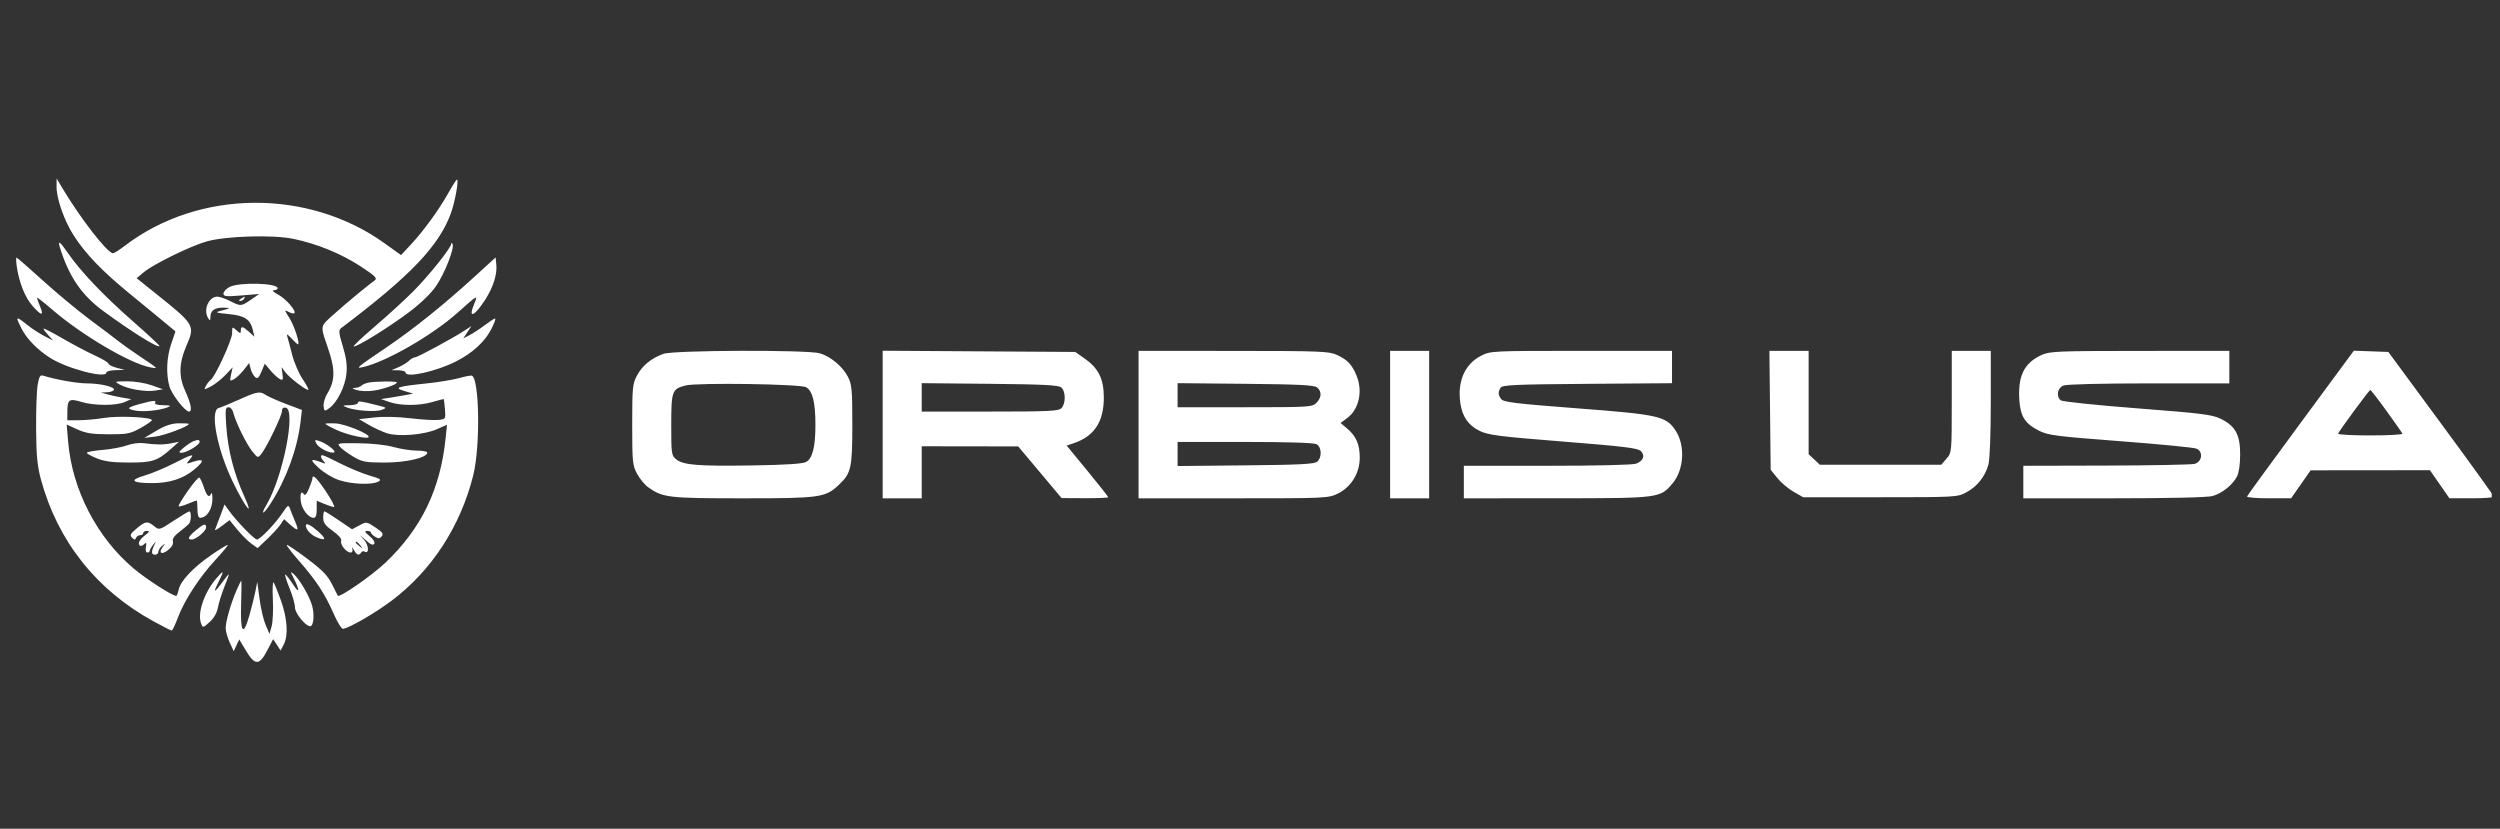 <svg width="181" height="60" viewBox="0 0 181 60" fill="none" xmlns="http://www.w3.org/2000/svg">
<rect x="0" y="0" width="181" height="60" fill="#333333" stroke="none"/>
<g clip-path="url(#clip0_2663_7978)">
<path fill-rule="evenodd" clip-rule="evenodd" d="M4.094 13.493C4.086 14.385 4.649 15.986 5.355 17.078C6.211 18.402 7.429 19.663 9.427 21.292C10.334 22.031 11.442 22.942 11.89 23.317L12.704 23.997L12.4 24.881C12.063 25.862 12.01 27.051 12.264 27.965C12.424 28.542 13.398 29.798 13.684 29.798C13.935 29.798 13.829 29.223 13.41 28.307C12.928 27.254 12.953 26.293 13.495 25.036C14.133 23.559 14.109 23.518 11.266 21.242L9.893 20.143L10.406 19.713C11.112 19.12 13.857 17.779 15 17.469C16.431 17.081 19.756 16.987 21.235 17.292C22.963 17.65 24.711 18.367 26.135 19.302C27.134 19.957 27.328 20.146 27.144 20.285C25.885 21.239 23.66 23.141 23.477 23.421C23.267 23.741 23.29 23.9 23.732 25.169C24.28 26.741 24.273 27.559 23.703 28.481C23.524 28.77 23.401 29.187 23.428 29.407C23.476 29.789 23.494 29.796 23.829 29.56C24.404 29.155 24.983 28.003 25.079 27.075C25.144 26.442 25.077 25.922 24.819 25.074C24.525 24.106 24.505 23.901 24.69 23.762C29.701 19.979 31.752 17.839 32.63 15.481C32.935 14.66 33.239 12.999 33.084 12.999C33.04 12.999 32.754 13.446 32.449 13.992C31.772 15.203 30.657 16.733 29.727 17.726L29.034 18.468L27.846 17.616C22.303 13.639 14.383 13.713 9.04 17.791C8.647 18.092 8.261 18.337 8.183 18.337C7.778 18.337 5.808 15.795 4.472 13.549L4.099 12.921L4.094 13.493ZM4.334 17.906C4.986 20.018 5.905 21.366 7.479 22.52C9.565 24.048 11.41 25.198 11.551 25.058C11.581 25.028 10.682 24.192 9.553 23.201C7.466 21.368 5.817 19.629 4.898 18.293C4.339 17.481 4.166 17.362 4.334 17.906ZM32.675 17.647C32.653 17.953 31.059 19.949 29.921 21.093C29.314 21.704 28.055 22.854 27.126 23.647C26.196 24.44 25.515 25.088 25.613 25.088C25.917 25.088 28.227 23.65 29.645 22.578C30.48 21.946 31.216 21.232 31.573 20.708C32.195 19.794 32.901 18.005 32.769 17.676C32.724 17.564 32.682 17.551 32.675 17.647ZM1.207 19.24C1.369 20.408 1.784 21.479 2.316 22.1C2.981 22.877 3.205 22.911 2.903 22.189C2.778 21.89 2.676 21.604 2.676 21.553C2.676 21.504 3.186 21.902 3.809 22.438C5.927 24.261 9.378 26.297 10.84 26.586C11.5 26.717 11.51 26.729 10.133 25.806C9.529 25.401 8.822 24.9 8.563 24.693C8.304 24.485 7.386 23.791 6.522 23.15C5.659 22.509 4.124 21.235 3.112 20.318C2.1 19.401 1.239 18.651 1.199 18.651C1.159 18.651 1.162 18.916 1.207 19.24ZM34.39 20.002C32.139 22.059 29.959 23.809 27.953 25.17C25.771 26.65 25.699 26.712 26.304 26.571C27.992 26.18 31.318 24.261 33.15 22.622C34.611 21.316 34.621 21.311 34.325 22.019C33.864 23.121 34.362 22.906 35.152 21.662C35.716 20.773 36.004 19.85 35.934 19.155L35.881 18.639L34.39 20.002ZM16.61 20.782C16.372 20.911 16.178 21.125 16.178 21.258C16.178 21.464 16.366 21.483 17.473 21.391L18.768 21.283L18.173 21.694C17.458 22.188 17.429 22.189 16.649 21.791C16.31 21.619 15.9 21.477 15.737 21.477C15.102 21.477 14.694 22.452 15.079 23.047C15.204 23.242 15.231 23.226 15.233 22.961C15.237 22.485 15.543 22.261 16.17 22.275C16.749 22.288 16.727 22.311 15.942 22.513C15.542 22.617 15.632 22.65 16.54 22.737C17.723 22.849 18.123 23.115 18.31 23.911L18.42 24.382L18.035 24.029C17.575 23.608 17.434 23.586 17.434 23.935C17.434 24.169 17.402 24.166 17.12 23.911C16.812 23.632 16.806 23.637 16.806 24.125C16.806 24.616 15.557 27.323 15.241 27.519C15.153 27.573 15.005 27.76 14.912 27.933C14.747 28.242 14.753 28.242 15.264 27.98C15.551 27.833 16.024 27.461 16.315 27.154L16.845 26.595L16.731 27.111C16.625 27.594 16.639 27.617 16.935 27.458C17.11 27.365 17.43 27.062 17.646 26.785L18.04 26.282L18.145 26.699C18.203 26.929 18.349 27.199 18.47 27.299C18.648 27.447 18.735 27.372 18.93 26.907L19.17 26.332L19.575 26.813C19.798 27.077 20.101 27.358 20.248 27.437C20.48 27.561 20.508 27.513 20.451 27.08L20.386 26.58L20.654 26.944C20.933 27.325 22.101 28.228 22.314 28.228C22.381 28.228 22.205 27.884 21.922 27.463C21.639 27.043 21.292 26.241 21.152 25.682C21.011 25.123 20.853 24.531 20.8 24.366C20.728 24.144 20.805 24.178 21.102 24.5C21.321 24.737 21.532 24.931 21.57 24.931C21.745 24.931 21.313 23.597 20.956 23.031C20.577 22.431 20.574 22.409 20.893 22.579C21.078 22.678 21.266 22.722 21.311 22.677C21.473 22.514 20.694 21.623 20.13 21.325C19.783 21.142 19.663 21.017 19.828 21.013C19.979 21.009 20.103 20.945 20.103 20.869C20.103 20.486 17.284 20.416 16.61 20.782ZM17.434 21.634C17.292 21.726 17.273 21.788 17.385 21.789C17.488 21.79 17.616 21.721 17.669 21.634C17.79 21.439 17.735 21.439 17.434 21.634ZM1.263 23.132C1.263 23.179 1.398 23.479 1.563 23.799C1.944 24.538 2.714 25.327 3.618 25.904C4.851 26.692 7.7 27.437 7.7 26.972C7.7 26.886 8 26.808 8.367 26.799L9.034 26.783L8.446 26.627C8.122 26.541 7.857 26.407 7.857 26.33C7.857 26.253 7.415 25.988 6.876 25.741C6.336 25.494 5.276 24.934 4.521 24.497C3.765 24.059 3.147 23.744 3.147 23.796C3.147 23.848 3.306 24.063 3.5 24.273L3.853 24.656L3.225 24.338C2.88 24.163 2.323 23.802 1.987 23.534C1.366 23.039 1.263 22.982 1.263 23.132ZM35.096 23.543C34.751 23.804 34.26 24.126 34.005 24.259L33.542 24.501L33.836 24.052L34.13 23.604L33.671 23.908C32.839 24.459 30.233 25.87 30.044 25.872C29.942 25.873 29.751 25.982 29.619 26.114C29.486 26.246 29.146 26.455 28.862 26.579L28.345 26.803L28.856 26.809C29.136 26.813 29.366 26.886 29.366 26.972C29.366 27.384 31.562 26.901 33.008 26.172C34.211 25.564 35.108 24.739 35.582 23.803C35.793 23.387 35.911 23.052 35.845 23.058C35.779 23.064 35.442 23.282 35.096 23.543ZM48.031 25.619C47.156 25.931 46.506 26.464 46.122 27.182C45.797 27.791 45.772 28.038 45.772 30.74C45.772 33.443 45.797 33.69 46.122 34.299C46.314 34.659 46.681 35.102 46.936 35.283C47.985 36.03 48.399 36.078 53.779 36.078C59.391 36.078 59.761 36.026 60.745 35.09C61.627 34.251 61.708 33.888 61.708 30.739C61.708 28.226 61.672 27.833 61.398 27.295C61.015 26.544 60.154 25.818 59.365 25.581C58.48 25.317 48.788 25.348 48.031 25.619ZM63.906 30.736V36.078H65.319H66.732V34.194V32.31L70.225 32.315L73.718 32.32L75.288 34.19L76.858 36.06L78.546 36.069C79.474 36.074 80.234 36.042 80.234 35.998C80.234 35.954 79.557 35.095 78.731 34.09L77.228 32.262L77.768 32.077C79.238 31.571 79.921 30.519 79.917 28.767C79.914 27.438 79.531 26.661 78.531 25.959L77.852 25.481L70.879 25.437L63.906 25.393V30.736ZM82.432 30.74V36.078H89.29C95.981 36.078 96.166 36.07 96.844 35.742C97.826 35.267 98.446 34.257 98.446 33.135C98.446 32.172 98.184 31.573 97.522 31.015L97.057 30.624L97.53 30.274C98.398 29.633 98.684 28.317 98.204 27.169C97.879 26.391 97.544 26.041 96.797 25.698C96.219 25.432 95.629 25.409 89.3 25.406L82.432 25.402V30.74ZM100.644 30.74V36.078H102.057H103.47V30.74V25.402H102.057H100.644V30.74ZM107.233 25.756C106.045 26.356 105.495 27.625 105.733 29.215C105.878 30.181 106.319 30.805 107.137 31.201C107.761 31.503 108.54 31.602 113.194 31.971C117.566 32.318 118.583 32.442 118.796 32.654C119.125 32.983 118.982 33.369 118.457 33.569C118.216 33.661 115.598 33.723 112.016 33.723H105.982V34.901V36.078L112.693 36.075C120.159 36.071 120.193 36.067 121.095 34.995C121.925 34.009 122.025 32.248 121.314 31.174C120.622 30.129 120.128 30.017 114.224 29.566C109.76 29.225 108.854 29.116 108.69 28.899C108.457 28.591 108.446 28.389 108.647 28.071C108.775 27.87 109.682 27.829 114.925 27.79L121.054 27.744V26.573V25.402H114.493C108.001 25.402 107.925 25.406 107.233 25.756ZM128.151 29.706L128.197 34.009L128.682 34.612C128.949 34.944 129.479 35.392 129.86 35.607L130.552 36H136.126C141.598 36 141.711 35.993 142.357 35.648C143.145 35.227 143.726 34.501 143.959 33.645C144.061 33.272 144.131 31.472 144.132 29.21L144.133 25.402H142.72H141.307V29.083C141.307 32.748 141.305 32.766 140.928 33.204L140.549 33.645H136.152H131.755L131.35 33.264L130.945 32.884V29.143V25.402H129.525H128.105L128.151 29.706ZM147.816 25.698C146.538 26.278 146.075 27.233 146.205 29.021C146.287 30.165 146.629 30.685 147.626 31.185C148.281 31.514 148.875 31.59 153.505 31.942C156.338 32.157 158.819 32.399 159.019 32.48C159.529 32.687 159.443 33.431 158.891 33.584C158.675 33.643 155.796 33.699 152.493 33.708L146.488 33.723V34.901V36.078L153.042 36.077C157.067 36.077 159.823 36.014 160.181 35.914C160.876 35.721 161.64 35.112 161.958 34.498C162.099 34.225 162.188 33.604 162.188 32.891C162.188 31.474 161.837 30.835 160.774 30.318C160.158 30.017 159.392 29.922 154.736 29.564C151.803 29.338 149.313 29.078 149.202 28.986C148.845 28.69 148.959 28.079 149.402 27.91C149.638 27.821 152.216 27.757 155.604 27.757H161.403V26.58V25.402L154.926 25.406C148.983 25.409 148.398 25.433 147.816 25.698ZM166.577 30.599C164.465 33.463 162.714 35.868 162.685 35.943C162.656 36.017 163.362 36.077 164.255 36.076L165.877 36.074L166.584 35.062L167.29 34.051L171.608 34.047L175.925 34.042L176.632 35.058L177.338 36.074L178.947 36.076C179.833 36.077 180.555 36.026 180.553 35.961C180.551 35.896 178.831 33.511 176.732 30.662L172.916 25.481L171.667 25.436L170.418 25.391L166.577 30.599ZM2.726 27.868C2.655 28.282 2.605 29.716 2.615 31.054C2.629 32.994 2.7 33.735 2.962 34.707C4.173 39.182 6.979 42.72 11.117 44.986C11.785 45.352 12.376 45.652 12.43 45.653C12.484 45.654 12.691 45.222 12.889 44.692C13.346 43.469 14.454 41.769 15.6 40.532C16.09 40.002 16.492 39.521 16.492 39.463C16.492 39.404 15.957 39.726 15.303 40.178C13.964 41.104 13.058 42.07 12.929 42.712C12.881 42.949 12.804 43.143 12.758 43.143C12.476 43.143 10.592 41.929 9.673 41.155C7.011 38.912 5.221 35.443 4.931 31.962L4.828 30.738L5.597 31.087C6.215 31.368 6.657 31.438 7.857 31.442C9.215 31.446 9.422 31.406 10.173 30.99C10.626 30.739 10.997 30.481 10.997 30.418C10.997 30.201 8.573 30.088 7.543 30.257C6.982 30.349 6.151 30.424 5.698 30.425L4.874 30.426L4.876 29.838C4.88 28.917 4.999 28.83 5.886 29.097C6.827 29.38 8.402 29.384 9.034 29.105L9.505 28.898L8.877 28.791C8.532 28.733 8.037 28.625 7.778 28.551L7.307 28.417L7.73 28.401C7.962 28.393 8.194 28.319 8.244 28.237C8.375 28.024 7.299 27.76 6.287 27.756C5.553 27.753 4.094 27.495 3.118 27.196C2.907 27.131 2.829 27.265 2.726 27.868ZM33.212 27.38C32.781 27.501 31.721 27.674 30.857 27.763C28.745 27.983 28.479 28.076 29.287 28.312L29.915 28.496L29.444 28.59C29.185 28.641 28.661 28.73 28.278 28.788L27.583 28.893L28.2 29.108C29.008 29.389 30.381 29.385 31.335 29.098C31.755 28.971 32.112 28.883 32.129 28.901C32.146 28.92 32.185 29.253 32.215 29.641C32.27 30.346 32.269 30.348 31.721 30.404C31.419 30.434 30.5 30.379 29.68 30.28C28.777 30.172 27.755 30.15 27.089 30.225L25.99 30.348L26.697 30.758C27.085 30.984 27.68 31.259 28.018 31.368C28.844 31.635 30.71 31.483 31.637 31.073L32.363 30.752L32.263 31.727C31.886 35.414 30.506 38.268 27.912 40.732C26.906 41.687 24.56 43.312 24.454 43.125C24.436 43.092 24.244 42.712 24.028 42.28C23.721 41.667 23.327 41.263 22.231 40.44C21.458 39.86 20.796 39.415 20.76 39.451C20.723 39.487 21.115 39.998 21.63 40.585C22.88 42.009 23.516 42.975 24.138 44.395C24.436 45.075 24.74 45.557 24.852 45.531C25.413 45.399 27.188 44.365 28.345 43.496C31.253 41.314 33.342 38.103 34.265 34.4C34.79 32.293 34.71 27.327 34.15 27.195C34.066 27.175 33.644 27.258 33.212 27.38ZM8.678 27.846C9.283 28.174 10.546 28.388 11.226 28.277L11.802 28.184L10.974 27.892C10.504 27.727 9.735 27.603 9.197 27.607C8.27 27.613 8.259 27.618 8.678 27.846ZM26.618 27.712C26.446 27.754 26.237 27.852 26.155 27.93C26.073 28.008 25.861 28.078 25.684 28.085C25.451 28.095 25.492 28.138 25.833 28.242C26.092 28.322 26.622 28.342 27.011 28.288C27.74 28.187 28.738 27.839 28.738 27.687C28.738 27.584 27.068 27.604 26.618 27.712ZM58.365 28.035C58.83 28.3 59.037 29.134 59.037 30.74C59.037 32.348 58.83 33.182 58.365 33.444C58.126 33.579 56.923 33.658 54.504 33.697C50.558 33.761 49.474 33.675 48.956 33.255C48.614 32.979 48.598 32.866 48.598 30.76C48.598 28.31 48.656 28.153 49.641 27.907C50.501 27.693 57.956 27.802 58.365 28.035ZM76.834 28.051C77.164 28.325 77.172 29.227 76.847 29.552C76.633 29.765 75.942 29.798 71.666 29.798H66.732V28.77V27.741L71.653 27.788C75.54 27.826 76.63 27.881 76.834 28.051ZM95.36 28.051C95.709 28.341 95.687 28.789 95.306 29.17C95.005 29.471 94.782 29.484 90.125 29.484H85.258V28.613V27.741L90.179 27.788C94.066 27.826 95.156 27.881 95.36 28.051ZM172.785 29.753C173.39 30.587 173.908 31.328 173.936 31.398C173.965 31.468 172.917 31.525 171.608 31.525C170.298 31.525 169.25 31.468 169.279 31.398C169.378 31.157 171.529 28.235 171.608 28.235C171.651 28.235 172.181 28.918 172.785 29.753ZM17.29 28.94C16.65 29.227 15.996 29.495 15.838 29.537C15.176 29.71 15.714 32.526 16.863 34.901C17.77 36.777 18.444 37.6 17.66 35.874C16.935 34.279 16.498 32.565 16.382 30.858C16.3 29.655 16.32 29.484 16.544 29.484C16.693 29.484 16.843 29.665 16.904 29.916C17.066 30.584 17.856 32.18 18.283 32.703C18.663 33.168 18.672 33.17 18.923 32.86C19.315 32.375 20.417 30.087 20.417 29.756C20.417 29.559 20.508 29.48 20.692 29.518C21.447 29.672 20.486 34.525 19.304 36.53C18.815 37.358 19.064 37.278 19.606 36.433C20.729 34.682 21.523 32.515 21.756 30.564L21.861 29.681L20.707 29.244C20.073 29.004 19.414 28.713 19.244 28.596C18.82 28.307 18.628 28.341 17.29 28.94ZM10.17 29.236C9.191 29.499 9.117 29.599 9.804 29.727C10.394 29.838 11.581 29.714 12.156 29.482C12.419 29.375 12.347 29.345 11.812 29.337C11.403 29.331 11.174 29.265 11.232 29.17C11.356 28.97 11.101 28.985 10.17 29.236ZM25.912 29.167C25.912 29.255 25.647 29.332 25.323 29.337C24.782 29.346 24.765 29.36 25.116 29.5C25.714 29.739 27.206 29.842 27.639 29.674C28.02 29.526 28.013 29.517 27.403 29.362C26.127 29.037 25.912 29.009 25.912 29.167ZM11.328 31.182L10.447 31.703L11.22 31.613C11.893 31.536 13.666 30.87 13.666 30.695C13.666 30.66 13.338 30.639 12.938 30.647C12.413 30.658 11.962 30.808 11.328 31.182ZM23.557 30.688C23.557 30.726 23.933 30.93 24.394 31.141C25.202 31.511 26.697 31.827 26.697 31.628C26.697 31.388 24.988 30.694 24.305 30.657C23.894 30.635 23.557 30.649 23.557 30.688ZM13.98 31.954C13.85 32.003 13.545 32.209 13.3 32.412C12.94 32.712 12.911 32.781 13.143 32.781C13.502 32.78 14.451 32.213 14.451 31.999C14.451 31.826 14.344 31.815 13.98 31.954ZM22.909 32.117C23.085 32.445 23.897 32.851 24.186 32.755C24.395 32.685 23.619 32.087 23.109 31.925C22.784 31.822 22.762 31.843 22.909 32.117ZM9.191 32.245C8.846 32.373 8.051 32.521 7.425 32.574C6.799 32.627 6.287 32.721 6.287 32.783C6.287 32.845 6.622 33.029 7.033 33.192C7.588 33.413 8.178 33.488 9.348 33.488C11.055 33.488 11.395 33.375 12.41 32.472L12.959 31.983L12.41 32.094C11.841 32.209 11.31 32.206 10.369 32.083C10.067 32.044 9.537 32.116 9.191 32.245ZM24.628 32.366C24.773 32.526 25.209 32.844 25.598 33.072C26.235 33.447 26.459 33.488 27.874 33.488C29.426 33.488 30.936 33.133 30.936 32.768C30.936 32.689 30.598 32.624 30.184 32.624C29.77 32.624 29.011 32.508 28.496 32.365C27.938 32.211 26.916 32.1 25.962 32.091C24.416 32.075 24.373 32.084 24.628 32.366ZM95.316 32.159C95.695 32.362 95.722 33.129 95.36 33.429C95.156 33.599 94.066 33.655 90.179 33.692L85.258 33.74V32.868V31.996H90.135C93.197 31.996 95.125 32.057 95.316 32.159ZM12.557 33.561C11.904 33.895 10.959 34.288 10.456 34.434C9.325 34.763 9.539 34.974 11.008 34.977C12.252 34.98 13.248 34.665 14.028 34.022C14.915 33.291 14.798 33.134 13.666 33.536C13.495 33.597 13.512 33.526 13.729 33.279C14.143 32.808 13.93 32.859 12.557 33.561ZM23.243 33.064C23.243 33.133 23.331 33.285 23.439 33.401C23.601 33.575 23.58 33.591 23.321 33.493C22.456 33.164 22.397 33.246 23.056 33.86C23.445 34.221 24.08 34.605 24.548 34.76C25.457 35.063 26.947 35.119 27.396 34.867C27.647 34.727 27.554 34.663 26.772 34.436C26.267 34.289 25.303 33.892 24.63 33.553C23.327 32.898 23.243 32.868 23.243 33.064ZM13.593 35.546C13.193 36.118 12.897 36.617 12.935 36.656C12.973 36.694 13.267 36.615 13.589 36.48C13.912 36.345 14.202 36.235 14.235 36.235C14.267 36.235 14.294 36.518 14.294 36.863C14.294 37.263 14.365 37.49 14.49 37.489C14.993 37.483 15.399 36.826 15.38 36.05C15.374 35.763 15.332 35.617 15.289 35.725C15.147 36.076 14.976 35.934 14.762 35.285C14.647 34.936 14.5 34.617 14.436 34.578C14.372 34.538 13.992 34.974 13.593 35.546ZM22.615 34.646C22.615 34.722 22.503 35.052 22.366 35.38C22.196 35.787 22.078 35.912 21.993 35.775C21.809 35.476 21.7 35.774 21.786 36.341C21.87 36.893 22.345 37.491 22.699 37.491C22.862 37.491 22.929 37.31 22.929 36.871V36.251L23.473 36.479C23.773 36.604 24.091 36.706 24.181 36.706C24.271 36.706 24.015 36.212 23.613 35.607C22.946 34.604 22.615 34.285 22.615 34.646ZM15.945 37.359C15.774 37.821 15.603 38.268 15.566 38.354C15.529 38.44 15.75 38.318 16.058 38.083L16.617 37.656L17.187 38.351C17.5 38.733 17.958 39.19 18.204 39.365L18.652 39.684L19.351 39.019C19.736 38.654 20.167 38.182 20.309 37.971L20.567 37.588L20.924 37.909C21.578 38.498 21.671 38.47 21.373 37.771C21.216 37.402 21.04 36.963 20.982 36.796C20.89 36.532 20.825 36.571 20.468 37.11C19.946 37.9 18.835 39.061 18.601 39.061C18.411 39.061 17.102 37.708 16.57 36.962L16.256 36.521L15.945 37.359ZM12.557 37.712C11.535 38.385 11.524 38.388 11.166 38.098C10.683 37.706 10.529 37.726 9.892 38.264C9.433 38.65 9.382 38.754 9.564 38.931C9.734 39.095 9.795 39.098 9.852 38.944C9.892 38.836 10.024 38.747 10.146 38.747C10.269 38.747 10.369 38.677 10.369 38.59C10.369 38.504 10.492 38.436 10.644 38.438C10.856 38.442 10.821 38.516 10.487 38.765C10.249 38.943 10.055 39.188 10.055 39.31C10.055 39.574 10.24 39.598 10.475 39.363C10.595 39.243 10.622 39.31 10.566 39.599C10.521 39.838 10.561 40.003 10.665 40.003C10.761 40.003 10.84 39.946 10.84 39.876C10.84 39.806 10.95 39.612 11.084 39.445C11.32 39.15 11.322 39.151 11.162 39.483C10.934 39.956 10.955 40.16 11.232 40.16C11.362 40.16 11.468 40.063 11.468 39.944C11.468 39.825 11.591 39.631 11.743 39.512C11.991 39.318 11.997 39.323 11.806 39.566C11.444 40.029 11.676 40.21 12.152 39.836C12.436 39.612 12.566 39.388 12.517 39.203C12.466 39.007 12.622 38.782 13.015 38.487C13.33 38.251 13.639 37.983 13.703 37.892C13.854 37.675 13.856 37.019 13.705 37.027C13.64 37.031 13.124 37.339 12.557 37.712ZM23.4 37.482C23.4 37.847 23.544 38.046 24.094 38.442C24.532 38.755 24.757 39.023 24.703 39.164C24.605 39.421 25.076 40.003 25.382 40.003C25.503 40.003 25.556 39.891 25.51 39.729C25.466 39.578 25.515 39.613 25.617 39.807C25.818 40.189 25.993 40.253 26.149 40.001C26.203 39.913 26.314 39.882 26.395 39.932C26.738 40.145 26.714 39.491 26.364 39.093C25.995 38.673 25.996 38.673 26.484 39.114C26.83 39.426 27.011 39.502 27.092 39.371C27.162 39.259 27.027 39.036 26.756 38.814C26.405 38.527 26.365 38.443 26.579 38.439C26.73 38.436 26.854 38.487 26.854 38.553C26.854 38.618 26.989 38.756 27.154 38.86C27.394 39.009 27.492 39.002 27.637 38.828C27.782 38.653 27.691 38.526 27.176 38.184C26.538 37.762 26.53 37.761 26.012 38.04L25.49 38.321L24.532 37.671C24.005 37.313 23.535 37.02 23.487 37.02C23.439 37.02 23.4 37.228 23.4 37.482ZM14.175 38.398C13.627 38.856 13.536 39.061 13.88 39.061C14.192 39.061 14.922 38.448 14.922 38.186C14.922 37.866 14.756 37.913 14.175 38.398ZM22.144 38.051C22.144 38.333 22.509 38.73 22.928 38.904C23.622 39.191 23.652 39.02 23.007 38.454C22.488 37.998 22.144 37.838 22.144 38.051ZM26.089 39.493C26.284 39.742 26.279 39.748 26.03 39.553C25.878 39.434 25.755 39.31 25.755 39.278C25.755 39.148 25.884 39.232 26.089 39.493ZM15.635 41.908C14.767 42.939 14.279 44.401 14.557 45.133C14.686 45.473 14.687 45.473 15.175 45.036C15.488 44.756 15.704 44.38 15.776 43.989C15.838 43.654 16.051 42.973 16.25 42.476C16.449 41.98 16.591 41.573 16.566 41.573C16.54 41.573 16.301 41.87 16.035 42.232C15.475 42.994 15.415 42.925 15.867 42.038C16.25 41.288 16.186 41.253 15.635 41.908ZM21.236 41.809C21.719 42.757 21.702 43.063 21.209 42.301C20.937 41.881 20.685 41.567 20.649 41.603C20.613 41.639 20.756 42.089 20.967 42.602C21.179 43.116 21.353 43.737 21.355 43.983C21.358 44.399 22.123 45.341 22.457 45.341C22.697 45.341 22.779 44.537 22.606 43.883C22.422 43.188 21.673 41.9 21.247 41.546C21.018 41.356 21.017 41.379 21.236 41.809ZM17.121 42.747C16.699 43.732 16.334 45.011 16.339 45.488C16.341 45.709 16.473 46.173 16.632 46.519L16.92 47.147L17.121 46.721L17.322 46.294L17.811 47.113C18.456 48.193 18.774 48.191 19.342 47.103L19.775 46.274L20.045 46.685L20.315 47.097L20.543 46.661C20.887 46.005 20.807 44.779 20.334 43.457C20.102 42.81 19.863 42.226 19.802 42.161C19.742 42.095 19.721 42.661 19.756 43.417C19.792 44.173 19.752 45.039 19.667 45.341L19.513 45.891L19.238 45.263C19.087 44.917 18.887 44.07 18.794 43.379L18.626 42.123L18.487 42.829C18.41 43.218 18.208 44.022 18.037 44.616C17.602 46.129 17.39 45.797 17.458 43.709C17.488 42.793 17.492 42.044 17.467 42.044C17.443 42.044 17.287 42.361 17.121 42.747Z" fill="white"/>
</g>
<defs>
<clipPath id="clip0_2663_7978">
<rect width="180" height="60" fill="white" transform="translate(0.4)"/>
</clipPath>
</defs>
</svg>
